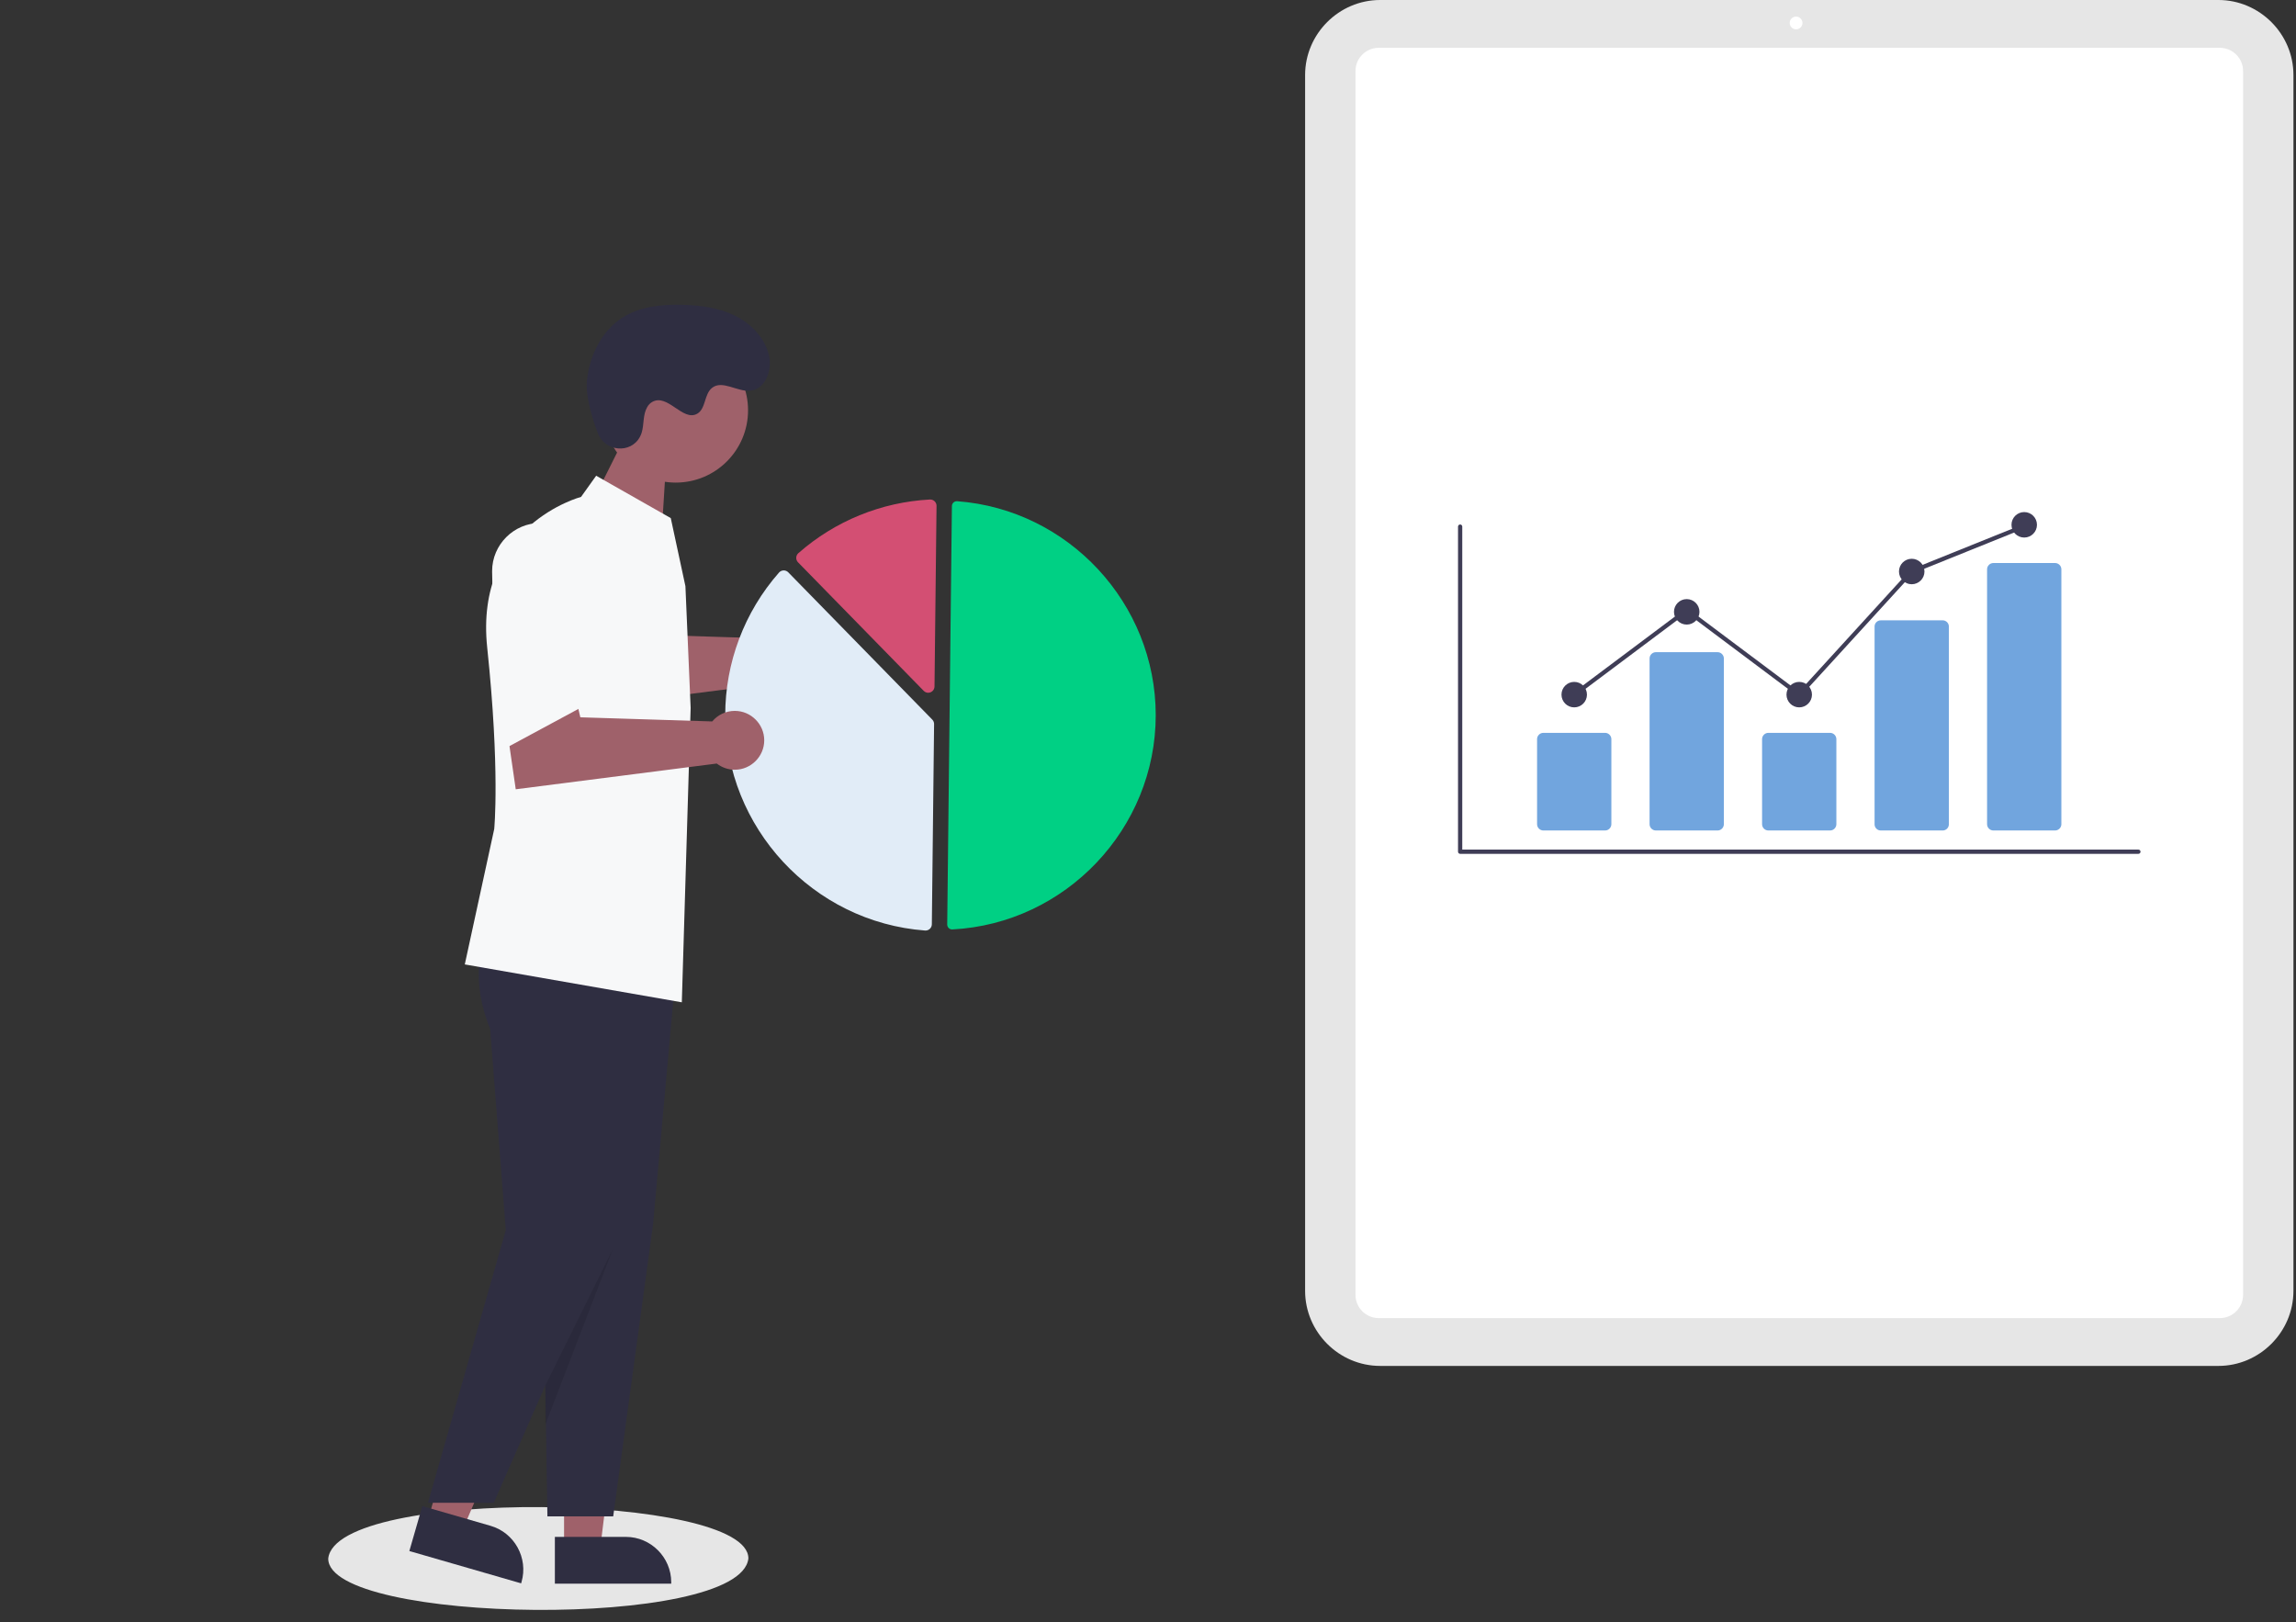 <?xml version="1.0" encoding="UTF-8" standalone="no"?>
<!DOCTYPE svg PUBLIC "-//W3C//DTD SVG 1.1//EN" "http://www.w3.org/Graphics/SVG/1.1/DTD/svg11.dtd">
<svg width="100%" height="100%" viewBox="0 0 780 551" version="1.1" xmlns="http://www.w3.org/2000/svg" xmlns:xlink="http://www.w3.org/1999/xlink" xml:space="preserve" xmlns:serif="http://www.serif.com/" style="fill-rule:evenodd;clip-rule:evenodd;stroke-linejoin:round;stroke-miterlimit:2;">
    <rect x="0" y="0" width="780" height="551" fill="#333333" stroke="none"/>
    <g transform="matrix(1,0,0,1,-210.433,-174.88)">
        <path d="M964.104,638.88L679.27,638.88C665.307,638.864 653.822,627.379 653.807,613.416L653.807,200.343C653.822,186.38 665.307,174.895 679.27,174.88L964.104,174.88C978.067,174.895 989.552,186.38 989.567,200.343L989.567,613.416C989.552,627.379 978.067,638.864 964.104,638.88Z" style="fill:rgb(230,230,230);fill-rule:nonzero;"/>
    </g>
    <g transform="matrix(1,0,0,1,-210.433,-174.88)">
        <path d="M964.605,622.633L678.769,622.633C674.465,622.628 670.924,619.088 670.919,614.784L670.919,198.976C670.924,194.671 674.465,191.131 678.769,191.126L964.605,191.126C968.909,191.131 972.45,194.671 972.455,198.976L972.455,614.784C972.45,619.088 968.909,622.628 964.605,622.633Z" style="fill:white;fill-rule:nonzero;"/>
    </g>
    <circle cx="610.171" cy="7.798" r="2.166" style="fill:white;"/>
    <g transform="matrix(1,0,0,1,-210.433,-174.88)">
        <path d="M936.898,464.929L706.476,464.929C706.081,464.929 705.755,464.604 705.755,464.208L705.755,353.767C705.755,353.372 706.081,353.046 706.476,353.046C706.872,353.046 707.197,353.372 707.197,353.767L707.197,463.487L936.898,463.487C937.292,463.489 937.616,463.814 937.616,464.208C937.616,464.603 937.292,464.928 936.898,464.929L936.898,464.929Z" style="fill:rgb(63,61,86);fill-rule:nonzero;"/>
    </g>
    <g transform="matrix(1,0,0,1,-210.433,-174.88)">
        <path d="M755.707,456.997L734.75,456.997C733.576,456.996 732.61,456.03 732.609,454.857L732.609,425.966C732.61,424.793 733.576,423.827 734.75,423.826L755.707,423.826C756.881,423.827 757.846,424.793 757.848,425.966L757.848,454.857C757.846,456.03 756.881,456.996 755.707,456.997Z" style="fill:rgb(113,165,222);fill-rule:nonzero;"/>
    </g>
    <g transform="matrix(1,0,0,1,-210.433,-174.88)">
        <path d="M793.926,456.997L772.969,456.997C771.795,456.996 770.829,456.03 770.828,454.857L770.828,398.564C770.829,397.39 771.795,396.425 772.969,396.423L793.926,396.423C795.1,396.425 796.066,397.39 796.067,398.564L796.067,454.857C796.066,456.03 795.1,456.996 793.926,456.997Z" style="fill:rgb(113,165,222);fill-rule:nonzero;"/>
    </g>
    <g transform="matrix(1,0,0,1,-210.433,-174.88)">
        <path d="M832.145,456.997L811.188,456.997C810.014,456.996 809.048,456.03 809.047,454.857L809.047,425.966C809.048,424.793 810.014,423.827 811.188,423.826L832.145,423.826C833.319,423.827 834.285,424.793 834.286,425.966L834.286,454.857C834.285,456.03 833.319,456.996 832.145,456.997Z" style="fill:rgb(113,165,222);fill-rule:nonzero;"/>
    </g>
    <g transform="matrix(1,0,0,1,0,-11)">
        <path d="M210,164L204,176L225,188.667L226,172.605L210,164Z" style="fill:rgb(159,97,106);"/>
    </g>
    <g transform="matrix(1,0,0,1,-210.433,-174.88)">
        <path d="M870.364,456.997L849.407,456.997C848.26,457.022 847.295,456.101 847.266,454.954L847.266,387.65C847.295,386.503 848.26,385.582 849.407,385.607L870.364,385.607C871.511,385.582 872.477,386.503 872.505,387.65L872.505,454.954C872.477,456.101 871.511,457.022 870.364,456.997Z" style="fill:rgb(113,165,222);fill-rule:nonzero;"/>
    </g>
    <g transform="matrix(1,0,0,1,-210.433,-174.88)">
        <path d="M908.584,456.997L887.626,456.997C886.452,456.996 885.487,456.03 885.485,454.857L885.485,368.277C885.487,367.103 886.452,366.138 887.626,366.137L908.584,366.137C909.757,366.138 910.723,367.103 910.724,368.277L910.724,454.857C910.723,456.03 909.757,456.996 908.584,456.997Z" style="fill:rgb(113,165,222);fill-rule:nonzero;"/>
    </g>
    <circle cx="534.796" cy="235.966" r="4.327" style="fill:rgb(63,61,86);"/>
    <circle cx="573.015" cy="207.843" r="4.327" style="fill:rgb(63,61,86);"/>
    <circle cx="611.234" cy="235.966" r="4.327" style="fill:rgb(63,61,86);"/>
    <circle cx="649.453" cy="194.141" r="4.327" style="fill:rgb(63,61,86);"/>
    <g transform="matrix(0.939,0,0,0.939,8.452,-228.678)">
        <path d="M261.753,807.346C258.907,833.223 109.527,831.05 109.753,807.345C112.599,781.47 261.979,783.642 261.753,807.346Z" style="fill:rgb(230,230,230);fill-rule:nonzero;"/>
    </g>
    <circle cx="687.672" cy="178.277" r="4.327" style="fill:rgb(63,61,86);"/>
    <path d="M611.325,236.935L573.015,208.241L535.228,236.543L534.363,235.389L573.015,206.438L611.143,234.997L649.031,193.534L649.184,193.472L687.403,178.073L687.942,179.411L649.875,194.749L611.325,236.935Z" style="fill:rgb(63,61,86);fill-rule:nonzero;"/>
    <g transform="matrix(1,0,0,1,-210.433,-185.88)">
        <path d="M485.061,399.365C482.102,399.363 479.29,400.677 477.395,402.949L432.585,401.548L430.831,393.994L407.642,405.31L410.642,425.999L478.932,417.255C480.685,418.617 482.844,419.357 485.064,419.357C490.548,419.357 495.061,414.845 495.061,409.361C495.061,403.877 490.548,399.365 485.064,399.365L485.061,399.365Z" style="fill:rgb(159,97,106);fill-rule:nonzero;"/>
    </g>
    <g transform="matrix(1,0,0,1,0,-11)">
        <path d="M191.627,537.085L203.887,537.085L209.72,489.797L191.625,489.798L191.627,537.085Z" style="fill:rgb(159,97,106);fill-rule:nonzero;"/>
    </g>
    <g transform="matrix(1,0,0,1,-210.433,-185.88)">
        <path d="M398.933,707.962L423.078,707.961C431.518,707.962 438.463,714.907 438.464,723.347L438.464,723.847L398.933,723.849L398.933,707.962Z" style="fill:rgb(47,46,65);fill-rule:nonzero;"/>
    </g>
    <g transform="matrix(1,0,0,1,0,-11)">
        <path d="M145.367,527.336L157.145,530.74L175.877,486.93L158.494,481.907L145.367,527.336Z" style="fill:rgb(159,97,106);fill-rule:nonzero;"/>
    </g>
    <g transform="matrix(1,0,0,1,-210.433,-185.88)">
        <path d="M353.906,697.502L377.101,704.205L377.102,704.205C385.211,706.549 389.955,715.149 387.612,723.258L387.473,723.739L349.496,712.765L353.906,697.502Z" style="fill:rgb(47,46,65);fill-rule:nonzero;"/>
    </g>
    <g transform="matrix(1,0,0,1,-210.433,-185.88)">
        <path d="M387.004,506.627C387.004,506.627 382.644,518.794 389.523,535.394L394.831,603.761L396.402,700.994L418.752,700.994L432.278,601.872L440.402,511.994L387.004,506.627Z" style="fill:rgb(47,46,65);fill-rule:nonzero;"/>
    </g>
    <g transform="matrix(1,0,0,1,-210.433,-185.88)">
        <path d="M374.433,506.627C374.433,506.627 370.073,518.794 376.952,535.394L382.26,603.761L355.831,696.365L378.181,696.365L419.708,601.872L427.831,511.994L374.433,506.627Z" style="fill:rgb(47,46,65);fill-rule:nonzero;"/>
    </g>
    <g transform="matrix(1,0,0,1,0,-11)">
        <circle cx="229.567" cy="150.377" r="24.561" style="fill:rgb(159,97,106);"/>
    </g>
    <g transform="matrix(1,0,0,1,-210.433,-185.88)">
        <path d="M443.285,385.001L438.307,361.874L412.963,347.484L407.824,354.679C407.824,354.679 371.559,364.209 375.945,405.851C380.331,447.494 378.331,467.494 378.331,467.494L368.331,513.494C368.331,513.494 371.409,514.022 442.061,526.365L445.061,426.365L443.285,385.001Z" style="fill:rgb(247,248,249);fill-rule:nonzero;"/>
    </g>
    <g transform="matrix(1,0,0,1,0,-11)">
        <path d="M208.266,435.17L185.251,481.659L185.251,494.985L208.266,435.17Z" style="fill-opacity:0.1;fill-rule:nonzero;"/>
    </g>
    <g transform="matrix(1,0,0,1,-210.433,-185.88)">
        <path d="M413.518,333.025C415.86,339.297 424.721,340.166 427.846,334.246C428.089,333.786 428.287,333.304 428.438,332.807C429.294,329.963 428.755,326.831 430.336,324.112C430.721,323.432 431.274,322.861 431.941,322.454C437.197,319.354 442.371,329.191 447.259,326.439C450.256,324.751 449.615,319.85 452.282,317.678C455.802,314.812 460.886,319.081 465.4,318.594C470.422,318.051 472.798,311.69 471.706,306.758C470.375,300.744 465.67,295.863 460.148,293.132C454.627,290.401 448.353,289.576 442.196,289.423C435.199,289.249 427.878,289.992 421.962,293.731C414.767,298.279 410.714,306.745 409.817,315.209C409.271,320.358 411.605,327.904 413.518,333.025Z" style="fill:rgb(47,46,65);fill-rule:nonzero;"/>
    </g>
    <g transform="matrix(1,0,0,1,-210.433,-185.88)">
        <path d="M533.873,501.612C533.909,501.612 533.945,501.611 533.981,501.609C572.477,499.596 603.058,467.372 603.058,428.824C603.058,390.889 573.441,358.973 535.612,356.142C535.15,356.106 534.694,356.264 534.353,356.579C534.014,356.887 533.819,357.325 533.816,357.783L532.222,499.928C532.214,500.842 532.959,501.602 533.873,501.612L533.873,501.612Z" style="fill:rgb(0,208,132);fill-rule:nonzero;"/>
    </g>
    <g transform="matrix(1,0,0,1,-210.433,-185.88)">
        <path d="M476.712,379.647C477.279,379.654 477.821,379.886 478.218,380.291L527.153,430.335C527.55,430.739 527.77,431.286 527.762,431.853L527,499.87C526.995,500.459 526.744,501.021 526.308,501.418C525.871,501.82 525.286,502.024 524.694,501.979C486.617,499.13 456.807,467.005 456.807,428.822C456.807,410.993 463.307,393.761 475.082,380.373C475.476,379.927 476.038,379.664 476.633,379.648C476.659,379.647 476.685,379.647 476.712,379.647Z" style="fill:rgb(225,236,247);fill-rule:nonzero;"/>
    </g>
    <g transform="matrix(1,0,0,1,-210.433,-185.88)">
        <path d="M526.471,355.561C527.018,355.568 527.541,355.782 527.936,356.16C528.363,356.567 528.602,357.135 528.593,357.725L527.905,419.094C527.892,420.258 526.931,421.207 525.768,421.207C525.194,421.207 524.643,420.975 524.241,420.565L481.539,376.895C481.149,376.495 480.93,375.958 480.93,375.399C480.93,374.822 481.163,374.269 481.575,373.867C481.601,373.842 481.627,373.817 481.654,373.793C494.071,362.864 509.82,356.439 526.339,355.564C526.383,355.562 526.427,355.561 526.471,355.561Z" style="fill:rgb(211,79,115);fill-rule:nonzero;"/>
    </g>
    <g transform="matrix(1,0,0,1,-210.433,-185.88)">
        <path d="M460.061,427.365C457.102,427.363 454.29,428.677 452.395,430.949L407.585,429.548L405.831,421.994L382.642,433.31L385.642,453.999L453.932,445.255C455.685,446.617 457.844,447.357 460.064,447.357C465.548,447.357 470.061,442.845 470.061,437.361C470.061,431.877 465.548,427.365 460.064,427.365L460.061,427.365Z" style="fill:rgb(159,97,106);fill-rule:nonzero;"/>
    </g>
    <g transform="matrix(1,0,0,1,-210.433,-185.88)">
        <path d="M378.864,441.831L377.618,380.198C377.616,380.088 377.615,379.978 377.615,379.868C377.615,370.914 384.982,363.547 393.936,363.547C402.889,363.547 410.257,370.914 410.257,379.868L410.257,424.911L378.864,441.831Z" style="fill:rgb(247,248,249);fill-rule:nonzero;"/>
    </g>
</svg>
